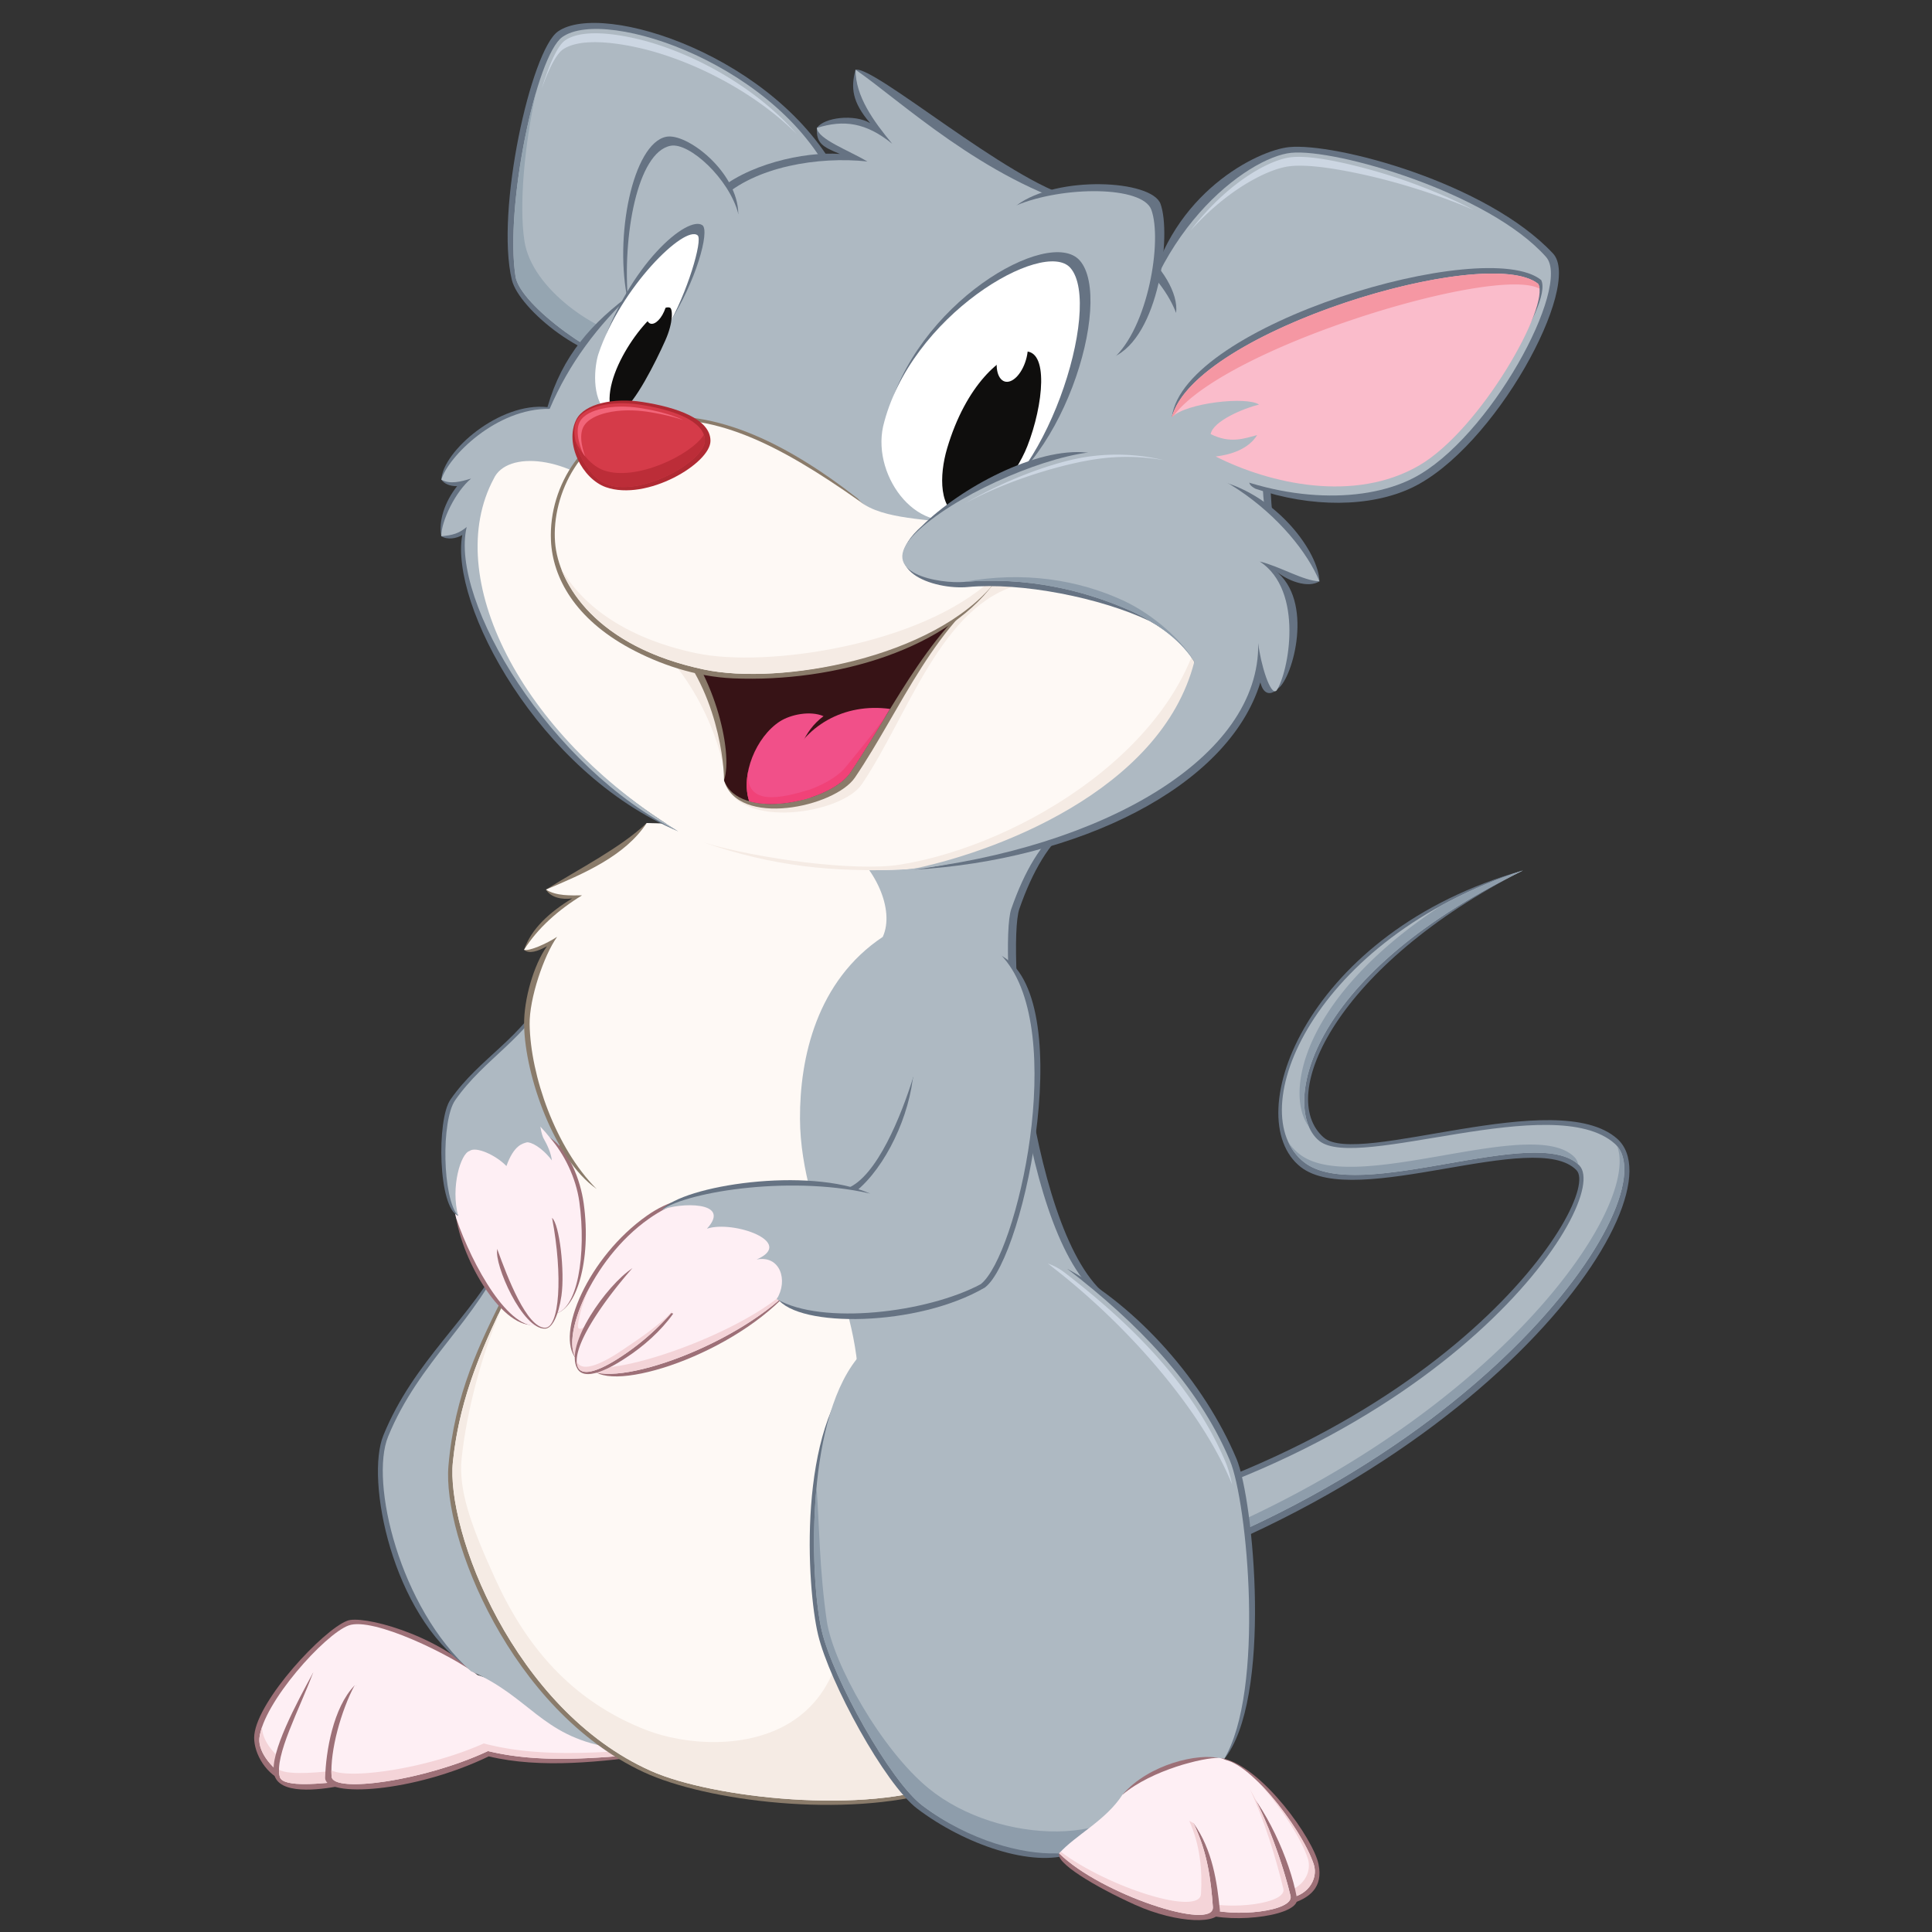 <svg xmlns="http://www.w3.org/2000/svg" viewBox="0 0 112.5 112.5" version="1.2" height="150" width="150"><rect x="0" y="0" width="112.5" height="112.5" fill="#333333" stroke="none"/><defs><clipPath id="a"><path d="M14.695 94H29v10H14.695z"></path></clipPath></defs><path fill-rule="evenodd" fill="#667383" d="M88.68 50.688C77.86 56.18 74.282 63.805 77.082 66.239c1.98 1.723 13.559-3.04 17.082.066 3.91 3.45-8.3 20.812-33.016 27.188l-.414-4.3C84.422 84.322 93.32 69.7 91.796 68.138c-2.375-2.446-12.875 2.312-16.055-.184-3.691-2.894.402-13.742 12.938-17.266"></path><path fill-rule="evenodd" fill="#aeb9c2" d="M88.68 50.688C75.778 56.95 74.653 64.696 76.821 66.434c2.223 1.781 13.676-2.953 17.199.156 3.344 2.95-8.234 20.141-32.949 26.52l-.168-3.703c23.488-4.621 33.004-19.543 31.062-21.543-2.43-2.5-12.848 2.305-16.031-.191-3.691-2.895.531-13.027 12.746-16.984"></path><path fill-rule="evenodd" fill="#8e9dab" d="M88.68 50.688c-11.426 5.547-13.617 12.258-12.461 14.926-1.45-1.945-.387-7.61 7.785-12.93a27.866 27.866 0 014.676-1.996zm5.488 16.051c2.828 3.34-8.77 20.094-33.098 26.371l-.023-.54c23.172-6.07 34.707-21.636 33.12-25.831zm-2.27 1.066a.832.832 0 00-.206-.414c-2.43-2.5-12.848 2.305-16.027-.191a3.128 3.128 0 01-.64-.684c.214.457.515.848.91 1.157 3.156 2.476 13.425-2.227 15.964.132"></path><g clip-path="url(#a)"><path fill-rule="evenodd" fill="#9d7077" d="M27.727 97.473c-2.363-2.34-6.707-3.457-7.523-3.09-1.395.54-5.172 4.578-5.395 6.633-.094.883.535 2.184 1.656 2.676 3.746-.723 7.864-1.711 11.61-2.434-1.715-1.52-1.13-2.152-.348-3.785"></path></g><path fill-rule="evenodd" fill="#feeff4" d="M27.812 97.539c-1.52-1.156-6.09-3.406-7.508-2.89-1.402.511-4.976 4.503-5.199 6.558-.094.883.91 1.973 1.637 2.27 3.742-.723 7.586-1.497 11.332-2.22 2.605.098 5.215.2 7.82.298l-2.18-2.075c-2.406-.804-3.496-1.136-5.902-1.941"></path><path fill-rule="evenodd" fill="#f4d4d8" d="M15.266 100.55a3.131 3.131 0 00-.16.656c-.094.883.91 1.973 1.637 2.27 1.015-.196 2.043-.395 3.074-.598-1.02-.219-2-.305-2.914-.129-.707-.285-1.676-1.328-1.637-2.199"></path><path fill-rule="evenodd" fill="#9d7077" d="M18.227 97.41c-.969 1.777-2.5 4.64-2.273 5.863.234 1.285 2.691.934 3.753.742 1.38-4.89.481-5.543-1.48-6.605"></path><path fill-rule="evenodd" fill="#feeff4" d="M18.227 97.41c-.762 2.07-2.281 4.871-1.93 6.066.188.645 2.57.364 3.66.246.63-2.218 1.254-4.437 1.883-6.656l-3.613.344"></path><path fill-rule="evenodd" fill="#f4d4d8" d="M16.246 103.05c-.004.16.012.305.05.43.188.644 2.571.363 3.661.246l.258-.914c-.16.09-.328.18-.5.27-.942.1-2.848.323-3.469-.032"></path><path fill-rule="evenodd" fill="#9d7077" d="M38.289 102.14c-3.203.457-6.8.863-9.828.133-4.387 2.113-9.555 2.418-9.527 1.242.039-1.516.464-4.086 1.714-5.371 2.954 1.176 16.211 2.695 17.641 3.996"></path><path fill-rule="evenodd" fill="#feeff4" d="M37.812 102.11c-3.156.27-6.375.586-9.398-.145-3.72 1.739-9.04 2.47-9.106 1.481-.101-1.512.567-3.863 1.34-5.309 5.879 1.407 12.242 2.188 18.074 3.067-.207.367-.703.543-.91.906"></path><path fill-rule="evenodd" fill="#f4d4d8" d="M37.812 102.11c-3.156.27-6.375.586-9.398-.145-3.72 1.739-9.04 2.47-9.106 1.481a5.26 5.26 0 01-.012-.36c1.07.547 5.594-.101 8.875-1.566 3.024.801 6.243.555 9.399.36a.68.68 0 00.34.097.773.773 0 00-.098.133"></path><path fill-rule="evenodd" fill="#667383" d="M29.465 72.891c-2.04 3.906-5.348 6.293-7.144 10.695-1.04 2.543.484 10.41 4.898 13.5 8.176 2.195 6.11-15.68 5.031-24.977-1.125-.05-1.66.836-2.785.781"></path><path fill-rule="evenodd" fill="#aeb9c2" d="M29.465 72.836c-1.61 3.98-5.07 6.414-6.867 10.82-1.07 2.621.66 9.96 4.828 13.66 3.402 1.473 4.113 3.75 8 4.418-1.098-9.488-2.078-20.137-3.176-29.625-1.125-.05-1.66.781-2.785.727M32.844 59.961c.668 0 .828-.07-1.523.168l-1.48 5.523 3.976 5.946 1.988-6.286-2.96-5.351"></path><path fill-rule="evenodd" fill="#8a7b6a" d="M32.82 64.902c-.809 8.684-5.988 12.035-6.707 20.461-.355 4.144 3.633 14.227 11.367 17.828 3.652 1.7 11.75 2.707 17.176 1.094-.602-12.234-1.422-24.617-2.02-36.852-6.906-.832-12.913-1.7-19.815-2.531"></path><path fill-rule="evenodd" fill="#fef9f5" d="M33.172 64.367c-.906 8.684-5.973 12.773-6.8 20.754-.415 3.992 3.534 14.441 11.542 18.004 3.531 1.574 12.56 2.586 17.258.7-.605-12.235-1.215-24.47-1.82-36.704-6.969-.832-13.207-1.922-20.18-2.754"></path><path fill-rule="evenodd" fill="#f5ebe4" d="M29.016 76.531c-1.21 2.598-2.3 5.254-2.644 8.59-.415 3.992 3.535 14.44 11.542 18.004 3.532 1.574 12.56 2.586 17.258.699l-7.156-17.047c4.72 15.371-6.007 15.664-10.379 13.965-4.464-1.734-7.062-5-8.8-8.809-1.446-3.16-2.145-5.199-1.957-7.007.292-2.797 1.226-6.184 2.195-8.387l-.059-.008"></path><path fill-rule="evenodd" fill="#9d7077" d="M26.559 70.922c.492 2.89 2.988 6.813 4.84 6.164.137-1.484.273-2.879.41-4.363-.7-2.04-1.395-4.074-2.09-6.11-1.512-2.449-3.789 1.829-3.16 4.309"></path><path fill-rule="evenodd" fill="#feeff4" d="M26.559 70.922c.95 2.793 3.106 6.637 4.84 6.25l.41-4.45c-.7-2.038-2.59-5.831-3.285-7.866-1.512-2.45-2.594 3.586-1.965 6.066"></path><path fill-rule="evenodd" fill="#9d7077" d="M32.012 66.234c1.11.738 1.781 2.43 1.977 3.84.464 3.328-.438 6.328-1.774 6.437-1.531-4.402-1.617-8.594-.203-10.277"></path><path fill-rule="evenodd" fill="#feeff4" d="M32.012 66.234c.852.977 1.523 2.336 1.723 3.746.414 2.996-.082 6.422-1.52 6.531-1.258-3.57-3.312-9.355-4.566-12.926 1.187.145 3.074.98 4.363 2.649"></path><path fill-rule="evenodd" fill="#9d7077" d="M28.957 72.742c-.2.875 1.465 4.68 2.785 4.625.414-.016.778-.75.95-1.91.206-1.445-.118-4.188-.544-4.535-.71 1.199-1.453 2.05-3.19 1.82"></path><path fill-rule="evenodd" fill="#feeff4" d="M28.957 72.742c.613 1.703 1.715 4.54 2.766 4.574.855.028 1.066-3 .425-6.394-1.129.62-2.062 1.203-3.191 1.82"></path><path fill-rule="evenodd" fill="#667383" d="M26.688 70.801c-.406-.844-.457-2.356-.094-3.484.867-2.68 4.567-5.559 5.336-9.805-1.476 2.945-4 4.062-5.7 6.516-.815 1.175-.718 6.316.458 6.773"></path><path fill-rule="evenodd" fill="#aeb9c2" d="M26.68 70.809c-.45-1.688.152-3.64.656-3.785.371-.293 1.54.238 2.153.875.433-1.215.937-1.309 1.187-1.38.215-.034.86.259 1.461 1.052-.059-.426-.223-.825-.512-1.336-.648-1.614.38-6.07.535-8.696-1.472 2.946-3.933 4.055-5.656 6.528-.816 1.176-.754 5.71.176 6.742"></path><path fill-rule="evenodd" fill="#8a7b6a" d="M37.656 47.926c-1.543 1.457-3.887 2.633-5.863 3.875.277.465.941.602 1.53.512-1.355.824-2.386 1.777-2.808 2.996.305.254.79.09 1.336-.211-.773 1.078-1.355 3.098-1.332 4.59.051 2.98 1.785 7.843 4.207 9.53 10.672-5.312 8.164-20.32 2.93-21.292"></path><path fill-rule="evenodd" fill="#fef9f5" d="M37.656 47.926c-1.262 1.93-3.695 2.957-5.863 3.875.601.379 1.422.34 2.097.336-1.355.828-2.582 1.906-3.375 3.172.329.078 1.293-.348 1.926-.758-.773 1.078-1.625 3.602-1.601 5.098.05 2.98 1.507 7.176 3.886 9.57 2.278 2.293 7.309 3.64 10.281 3.719 1.813.086 3.625.176 5.434.265 2.027-8.265 4.05-16.535 6.074-24.8-6.285-.157-12.574-.317-18.859-.477"></path><path fill-rule="evenodd" fill="#667383" d="M55.164 49.93c-.21 8.89-3.652 22.629-4.781 32.227 4.558-1.238 9.832-5.242 14.395-6.484-4.852-3.043-6.168-20.598-5.422-22.746.781-2.243 1.742-3.82 2.933-4.786-2.16.68-4.964 1.114-7.125 1.79"></path><path fill-rule="evenodd" fill="#aeb9c2" d="M49.094 49.137c1.867 1.297 3.031 3.836 2.309 5.418-3.844 2.563-4.836 7.035-4.82 10.59.027 5.922 4.015 11.191 3.327 17.012 4.563-1.238 9.832-5.242 14.398-6.484-4.851-3.043-6.168-20.598-5.422-22.746.782-2.243 1.743-3.82 2.934-4.786-2.16.68-10.566.317-12.727.996"></path><path fill-rule="evenodd" fill="#667383" d="M50.039 79.633c-3.629 3.477-3.063 12.789-2.402 15.562.664 2.77 3.89 8.695 5.77 10.121 2.784 2.113 6.741 3.445 8.98 2.629 1.804-4.313 2.05-10.297 8.87-5.477 2.856-3.48 1.747-15.137.747-17.516-1.89-4.484-5.711-8.824-9.848-11.062-.531 4.617-5.816 9.563-12.117 5.742"></path><path fill-rule="evenodd" fill="#aeb9c2" d="M49.879 79.148c-3.05 3.86-2.684 13.062-2.023 15.836.664 2.77 3.968 8.719 5.851 10.148 2.781 2.113 6.106 2.746 7.957 2.695 1.246-.175 7.707-4.25 9.594-5.36 2.43-4.007 1.363-15.038.36-17.417-1.887-4.488-5.477-8.086-9.462-11.16-3.171-2.441-8.972 1.078-12.277 5.258"></path><path fill-rule="evenodd" fill="#ccd6e2" d="M71.742 86.438c-.09-.426-.207-.895-.371-1.285-1.902-4.52-5.547-8.098-9.379-11.051a3.444 3.444 0 00-.977-.528c.098.07.192.149.29.227 4.543 3.527 8.753 8.465 10.438 12.637"></path><path fill-rule="evenodd" fill="#8e9dab" d="M47.547 86.59c-.328 3.438-.055 6.879.309 8.395.664 2.769 3.968 8.718 5.851 10.147 2.781 2.114 5.89 2.836 7.746 2.79 1.606.12 6.164-.918 5.762-4.29-1.547 4.051-9.09 3.81-13.137.508-2.75-2.246-5.574-7.265-5.938-9.777-.437-3.05-.43-5.66-.593-7.773"></path><path fill-rule="evenodd" fill="#9d7077" d="M71.207 102.39c2.316.512 5.273 4.703 5.57 6.16.278 1.348-.504 1.973-1.629 2.317-1.742-2.692-3.449-5.606-5.195-8.293.594-.04.664-.145 1.254-.184"></path><path fill-rule="evenodd" fill="#feeff4" d="M70.891 102.5c1.46-.504 4.879 3.883 5.606 6.05.304.915-.438 1.942-1.59 1.97-1.137-1.754-6.727-7.836-4.016-8.02"></path><path fill-rule="evenodd" fill="#f4d4d8" d="M73.117 103.62c1.422 1.352 2.922 3.57 3.379 4.926.305.914-.438 1.941-1.59 1.969a6.562 6.562 0 00-.242-.352c1.094-.082 1.781-1.074 1.484-1.96-.418-1.247-1.718-3.22-3.03-4.583"></path><path fill-rule="evenodd" fill="#9d7077" d="M65.367 104.5c1.52-1.781 4.453-2.441 5.66-2.11-.012.88.457.43 1.082 1.231 1.563 1.488 2.992 4.633 3.406 6.875.293 1.047-3.652 1.55-5.52.922.786-3.152-1.01-5.371-4.628-6.918"></path><path fill-rule="evenodd" fill="#feeff4" d="M65.367 104.5c1.73-1.457 4.738-2.16 5.582-2.137 1.492.035 3.457 4.957 4.2 8.035.21.883-3.247 1.31-5.114.684-1.555-2.3-3.113-4.281-4.668-6.582"></path><path fill-rule="evenodd" fill="#f4d4d8" d="M72.773 104.17c.992 1.723 1.918 4.324 2.375 6.227.21.882-3.246 1.308-5.113.683-.082-.125-.164-.242-.246-.363 1.898.55 5.148.121 4.941-.734-.418-1.739-1.137-4.09-1.957-5.813"></path><path fill-rule="evenodd" fill="#9d7077" d="M69.496 106.16c1.121 1.566 1.379 3.484 1.535 5.05.086.856-2.457.825-4.941-.296-2.348-1.059-4.7-2.48-4.403-3.016 3.196-.27 7.055-1.441 7.81-1.738"></path><path fill-rule="evenodd" fill="#667383" d="M57.355 74.969c2.332-1.75 5.602-17.582.605-19.484-.757 3.254-2.64 6.45-4.78 7.23-.673 2.16-2.106 5.817-3.856 6.485-.52 3.297 3.113 5.808 8.031 5.77"></path><path fill-rule="evenodd" fill="#aeb9c2" d="M57.113 74.773c2.106-1.668 5.09-14.684 1.332-18.988-2.32-2.832-4.363 2.902-5.3 7.082-.348 2.637-1.88 5.547-3.618 6.738-.52 3.297 2.668 5.41 7.586 5.168"></path><path fill-rule="evenodd" fill="#9d7077" d="M37.664 70.793c-3.406 2.398-5.356 6.922-4.106 8.34 3.66-2.727 7.094-5.41 10.75-8.14-1.757-1.247-4.081-2.005-6.644-.2"></path><path fill-rule="evenodd" fill="#feeff4" d="M37.789 70.965c-3.41 2.398-5.21 7.113-4.18 8.207 3.657-2.727 7.575-5.574 11.23-8.3-1.707-1.477-4.382-1.786-7.05.093"></path><path fill-rule="evenodd" fill="#f4d4d8" d="M34.344 74.934c-.996 1.855-1.316 3.621-.734 4.238.941-.699 1.898-1.41 2.863-2.12-.469-.192-.945-.43-1.434-.72-.722.797-1.468 1.43-1.379.77.086-.625.32-1.379.684-2.168"></path><path fill-rule="evenodd" fill="#9d7077" d="M34.551 79.801c1.484 1.313 8.898-1.238 11.891-5.207-3.758-.922-7.879.7-9.336 1.281-.695 1.281-1.86 2.645-2.555 3.926"></path><path fill-rule="evenodd" fill="#feeff4" d="M34.172 79.664c1.484 1.313 9.098-1.426 12.191-4.934 1.082-1.285-.813-3.273-1.426-4.765l-8.215 5.777c-.691 1.281-1.859 2.645-2.55 3.922"></path><path fill-rule="evenodd" fill="#f4d4d8" d="M34.172 79.664c1.473 1.305 8.977-1.383 12.117-4.852-.04-.441.023-.226-.129-.046-2.062 2.402-9.488 5.285-11.96 4.847l-.028.051"></path><path fill-rule="evenodd" fill="#9d7077" d="M39.203 76.492c-.71 1.004-1.746 1.918-2.746 2.566-.36.235-2.309 1.543-2.836.645-.8-1.363 1.73-4.898 3.191-5.844-.132 1.113.774 2.195 2.391 2.633"></path><path fill-rule="evenodd" fill="#feeff4" d="M39.156 76.375a14.156 14.156 0 01-2.734 2.45c-.332.226-2.422 1.69-2.782.75-.41-1.063 1.426-3.727 3.172-5.716.672.801 1.668 1.715 2.344 2.516"></path><path fill-rule="evenodd" fill="#667383" d="M45.258 75.594c1.219 1.746 8.188 1.672 12.098-.625-4.902-.195-7.2-2.394-6.707-5.473-3.59-1.582-10.875-.476-12.129.965 3.168-1.828 10.562 2.594 6.738 5.133"></path><path fill-rule="evenodd" fill="#aeb9c2" d="M45.227 75.645c2.629 1.535 8.77.8 11.887-.871-2.238-1.957-3.871-3.234-6.11-5.191-4.68-1.196-10.925-.223-12.483.878.964-.43 4.144-.562 2.644 1.086 1.516-.511 5.195.782 2.895 1.793 1.37-.265 1.851 1.223 1.168 2.305"></path><path fill-rule="evenodd" fill="#f4d4d8" d="M39.156 76.375a14.156 14.156 0 01-2.734 2.45c-.332.226-2.422 1.69-2.782.75a.947.947 0 01-.058-.345.19.19 0 00.015.043c.36.942 2.446-.523 2.782-.753.843-.57 1.922-1.282 2.765-2.157l.012.012"></path><path fill-rule="evenodd" fill="#feeff4" d="M69.496 106.16c.816 1.684 1.016 3.309 1.129 4.879.105 1.453-6.567-.75-8.95-3.121.973-1.078 2.723-1.914 3.692-3.422 1.102.012 3.203 1.152 4.129 1.664"></path><path fill-rule="evenodd" fill="#f4d4d8" d="M69.496 106.16c.816 1.684 1.016 3.309 1.129 4.879.105 1.453-6.567-.75-8.95-3.121.028-.031.06-.063.087-.094 2.773 2.09 8.093 3.773 8.172 2.457.082-1.43-.06-2.848-.684-4.254l.246.133"></path><path fill-rule="evenodd" fill="#667383" d="M32.484 1.836c2.606-1.84 12.809 1.476 16.387 8.457-3.902 3.703-7.89 7.004-11.793 10.707-2.824.363-6.867-3.012-7.273-4.7-.965-4.023 1.117-13.362 2.68-14.464"></path><path fill-rule="evenodd" fill="#aeb9c2" d="M32.75 2.152C35.293.355 45.578 3.86 48.621 10.773c-3.813 3.618-7.527 7.106-11.34 10.723-2.285-.32-7-3.714-7.262-5.394-.633-4.066 1.203-12.871 2.73-13.95"></path><path fill-rule="evenodd" fill="#ccd6e2" d="M46.402 7.813a15.672 15.672 0 00-1.418-1.418C43.015 4.66 40.492 3.264 37.98 2.5c-1.254-.379-3.906-.973-5.086-.14-.55.39-1.094 1.992-1.293 2.613a5.82 5.82 0 01-.062.203c.261-.735.75-1.965 1.246-2.301 1.226-.828 4-.238 5.308.14 2.63.766 5.266 2.165 7.325 3.895.34.29.668.586.984.902"></path><path fill-rule="evenodd" fill="#95a5b1" d="M38.711 20.141c-.477.45-.953.902-1.43 1.355-2.285-.32-7-3.714-7.261-5.394-.418-2.695.246-7.465 1.183-10.691-.64 2.965-.996 6.469-.664 8.629.43 2.812 4.238 5.36 6.52 5.68.308.25 1.351.203 1.652.421"></path><path fill-rule="evenodd" fill="#667383" d="M36.863 17.039c-2.394 1.738-4.125 3.672-4.984 6.668-2.782-.305-6.094 2.559-6.18 4.223.168.246.508.386.918.379-.73.925-1.086 2.027-.922 2.914.355.226.902.133 1.223-.07-.739 4 4.402 13.8 12.578 17.257-9.29-5.71-13.777-14.875-10.746-20.535.773-1.672 4.394-1.324 6.922 1.118 2.078-2.536 1.953-4.375 4.035-6.91-.95-1.68-1.895-3.364-2.844-5.044"></path><path fill-rule="evenodd" fill="#667383" d="M41.629 11.242c1.8-1.664 5.195-2.43 7.281-2.277-1.015-.414-1.387-.625-1.344-1.516.418-.617 2.188-.824 3.106-.277-1.055-1.223-1.137-2.063-.856-3.114 1.094-.238 8.899 6.47 12.676 7.454 3.059 4.503 8.364 9.402 11.422 13.906.04 2.03-.015 4.222.485 6.253-8.883 1.149-19.043 1.817-27.926 2.97l-13.555-8.739c3.02-4.77 5.695-9.887 8.71-14.66"></path><path fill-rule="evenodd" fill="#aeb9c2" d="M41.973 11.59c1.98-1.887 5.691-2.496 8.535-2.188-1.094-.648-2.883-1.3-2.941-1.953 1.578-.496 2.867-.308 4.387.922-1.098-1.324-2.137-2.761-2.137-4.312 2.633 1.82 7.457 6.383 13.438 8.09 3.058 4.503 7.129 8.445 10.188 12.949.039 2.03-.016 4.062.484 6.093-8.883 1.149-18.57 2.297-27.453 3.45-4.52-2.915-9.039-5.829-13.555-8.739 3.02-4.77 6.035-9.543 9.055-14.312"></path><path fill-rule="evenodd" fill="#667383" d="M66.91 17.082c1.309-5.863 6.328-8.336 8.16-8.516 2.676-.265 11.5 2.067 15.363 6.196 1.73 1.851-3.387 11.348-8.234 13.645-2.406 1.136-5.848 1.168-9.098.05-.629-.335-.238-.535-.32-1.32-.551-4.133-3.23-4.375-5.871-10.055"></path><path fill-rule="evenodd" fill="#aeb9c2" d="M65.672 22.16c.926-8.574 6.992-13.012 9.516-13.262 2.59-.254 11.516 2.32 14.84 6.066 1.504 1.692-3.29 10.602-7.743 12.88-3.03 1.55-7.968 1.363-12.395-.895-2.335-.082-3.636-2.012-4.218-4.79"></path><path fill-rule="evenodd" fill="#667383" d="M66.234 14.348c1.441 1.156 2.394 2.738 2.25 3.875-.414-1.086-1.254-2.242-2.559-3.313l.309-.562"></path><path fill-rule="evenodd" fill="#ccd6e2" d="M85.836 12.238a27.462 27.462 0 00-1.871-.887 32.417 32.417 0 00-5.14-1.719c-1.005-.246-2.579-.582-3.61-.48-.77.078-1.668.531-2.313.934-1.07.668-2.047 1.546-2.879 2.492-.246.277-.48.562-.703.855.07-.078.141-.156.215-.234.899-.961 1.95-1.86 3.106-2.547.699-.414 1.664-.887 2.496-.977 1.113-.12 2.812.188 3.894.414 1.883.395 3.77.958 5.547 1.637.406.153.828.324 1.258.512"></path><path fill-rule="evenodd" fill="#667383" d="M68.238 24.289c.664-5.387 18.273-10.594 21.504-7.984.723 1.422-3.809 8.254-7.57 10.336-4.02 2.218-7.535 1.52-11.145-.004 2.594.582 5.035-1.715 5.047-3.399.015-1.953-1.301-2.312-2.922-2.113-2.086.254-4.164 2.125-4.914 3.164"></path><path fill-rule="evenodd" fill="#fabccb" d="M68.238 24.289c1.34-5.023 18.387-10.137 21.332-7.758.723 1.254-3.356 8.496-6.941 10.578-3.766 2.18-8.668 1.074-11.84-.527.89-.106 1.91-.43 2.414-1.246-.75.195-1.555.515-2.707-.059.144-.773 1.957-1.512 2.816-1.719-.703-.488-4.246-.105-5.074.73"></path><path fill-rule="evenodd" fill="#fef9f5" d="M39.496 48.41c4.344 2.094 8.426 2.426 13.215 2.21 10.367-1.616 18.328-6.757 19.203-14.753-14.43-2.898-35.359-11.551-43.297-8.695-2.527 5.093-.32 14.328 10.879 21.238"></path><path fill-rule="evenodd" fill="#f5ebe4" d="M40.977 49.059c4.027 1.379 7.492 1.754 11.734 1.563 11.625-.989 18.383-6.731 19.203-14.755-.59-.12-1.191-.25-1.8-.386-1.005 7.863-10.622 13.742-17.728 14.87-2.562.407-8.215-.331-11.41-1.292"></path><path fill-rule="evenodd" fill="#f5ebe4" d="M59.406 34.031c-4.617 1.191-6.496 7.602-9.223 11.637-1.172 1.734-7.164 2.656-7.945-.113 0-1.442-1.445-6.285-5.023-8.836 6.441-.86 17.133-4.774 22.19-2.688"></path><path fill-rule="evenodd" fill="#8a7b6a" d="M58.691 33.477c-4.258 2.66-6.176 7.762-8.906 11.797-1.172 1.734-6.844 2.934-7.625.16-.004-1.437-.61-6.203-3.91-8.953 6.441-.86 14-2.144 20.44-3.004"></path><path fill-rule="evenodd" fill="#371316" d="M58.539 33.547c-4.258 2.66-6.309 7.41-9.035 11.445-1.176 1.734-6.469 2.84-7.344.441.563-1.625-.61-6.578-3.25-9.046 6.438-.86 13.188-1.981 19.629-2.84"></path><path fill-rule="evenodd" fill="#f15089" d="M47.227 46.426c-1.184.387-2.563.523-3.602.23-.515-1.53.399-3.75 1.786-4.648.625-.402 1.765-.64 2.543-.305-1.196.887-1.578 2.29-1.489 2.942l.762 1.781"></path><path fill-rule="evenodd" fill="#f15089" d="M51.828 41.281c-.766 1.25-1.516 2.512-2.324 3.71-.461.68-1.559 1.263-2.774 1.579-1.37.191-1.293-.879-.886-1.945.941-2.364 3.308-3.711 5.984-3.344"></path><path fill-rule="evenodd" fill="#aeb9c2" d="M36.863 17.039c-2.05 1.91-3.727 4.121-4.856 6.77-3.117-.047-5.91 2.793-6.308 4.12.504.286 1.105.126 1.734-.062-.918.762-1.738 2.469-1.738 3.356.66-.051 1.043-.168 1.48-.536-1.019 4.305 4.922 14.098 12.32 17.723C30.207 42.7 25.72 33.535 28.75 27.875c.773-1.671 4.394-1.324 6.921 1.118 2.079-2.536 1.954-4.375 4.036-6.91-.95-1.68-1.895-3.364-2.844-5.044"></path><path fill-rule="evenodd" fill="#8a7b6a" d="M37.145 24.41c-2.988.625-5.21 3.754-5.063 7.063.098 2.175 1.407 4.546 4.579 6.269 1.707.926 3.828 1.664 6.03 1.758 5.946.25 12.7-1.711 15.454-5.926-.238-1.227-1.274-2.086-2.281-3.176-1.657.25-4.473.25-5.926-1.375-4.328-3.375-8.621-5.402-12.793-4.613"></path><path fill-rule="evenodd" fill="#667383" d="M36.574 17.578c-.844-3.742.277-9.219 2.215-9.613 1.203-.246 4.168 2.043 4.203 4.488-2.754.527-4.715 2.578-6.418 5.125"></path><path fill-rule="evenodd" fill="#aeb9c2" d="M36.574 17.578c-.34-3.816.535-8.719 2.477-9.09 1.093-.21 3.418 1.934 3.941 3.965-2.14 1.71-4.277 3.418-6.418 5.125"></path><path fill-rule="evenodd" fill="#667383" d="M38.938 18.863c1.582-2.426 2.414-5.43 1.96-5.75-.831-.586-4.253 2.195-5.995 7.438.14.773.328 2.164.488 3.484 1.29-.79 2.258-3.457 3.547-5.172"></path><path fill-rule="evenodd" fill="#fff" d="M38.84 19.082c1.176-1.988 2.094-5.11 1.785-5.375-.742-.637-4.48 3.012-5.777 6.898-.219.657-.453 2.563.512 3.43 1.23-.762 2.25-3.3 3.48-4.953"></path><path fill-rule="evenodd" fill="#0f0e0d" d="M39.008 17.914c.172.066.2.863-.266 1.906-.574 1.29-1.789 3.692-2.53 4.098-.415-.05-.274-.223-.688-.274-.364-2.269 2.664-6.043 3.484-5.73"></path><path fill-rule="evenodd" fill="#667383" d="M59.199 11.957c3.266 2.055 6.113 4.977 5.633 8.832 2.672-1.184 3.387-7.14 2.746-8.914-.508-1.41-6.043-1.68-8.379.082"></path><path fill-rule="evenodd" fill="#aeb9c2" d="M59.184 11.957c1.938 2.875 4.035 6.008 5.61 8.953 2.081-1.836 2.89-6.918 2.25-8.691-.508-1.41-5.149-1.395-7.86-.262"></path><path fill-rule="evenodd" fill="#667383" d="M62.871 15.164c2.031 2.285-1.082 12.594-6.25 14.289-2.953 1.547-5.68-1.953-5-5.055 1.602-6.722 9.469-11.238 11.25-9.234"></path><path fill-rule="evenodd" fill="#fff" d="M62.328 15.598c1.945 2.219-1.559 13.09-5.89 14.352-2.852 1.496-5.669-2.117-5.016-5.113 1.547-6.485 9.375-10.984 10.906-9.239"></path><path fill-rule="evenodd" fill="#0f0e0d" d="M59.602 20.469c1.504-.184 1.156 3.125.219 5.512-.676 1.722-2.512 3.976-3.75 4.187-1.434-.394-1.38-2.504-.922-4.054 1.098-3.711 3.176-5.493 4.453-5.645"></path><path fill-rule="evenodd" fill="#fef9f5" d="M37.293 24.59c-3.43.617-5.18 4.176-4.973 6.969.184 2.48 2.43 6.11 8.668 7.426 4.43.937 13.254-.676 16.81-5.13-.235-1.202-.91-2.23-1.9-3.304-1.671-.352-4.483-.266-5.823-1.352-4.778-3.37-8.676-5.347-12.781-4.609"></path><path fill-rule="evenodd" fill="#f5ebe4" d="M32.676 33.109c.855 2.254 3.29 4.816 8.313 5.875 4.43.938 13.406-.64 16.96-5.094-.007-.031-.199-.113-.207-.14-4.078 3.796-13.074 5.156-17.203 4.285-4.328-.914-6.734-2.942-7.863-4.926"></path><path fill-rule="evenodd" fill="#667383" d="M63.324 26.355c-2.992-.332-7.41 2.066-9.633 4.266-2.93 2.582.727 3.742 2.66 3.562 3.114-.293 7.73.621 10.578 1.973 1.168.652 2.098 1.449 2.614 2.383.511 6.453-9.168 11.195-16.32 12.102 9.464-.551 18.273-4.746 20.168-10.906.21.84.71.695 1.043.347.847-.617 2.113-5.117-.192-6.867.762.637 1.926 1.05 2.59.637-.05-1.672-2.41-4.957-5.8-5.848-2.223-.246-5.34-.734-7.708-1.648"></path><path fill-rule="evenodd" fill="#b02a33" d="M35.277 28.367c2.383.84 6.102-1.39 6.094-2.7-.004-1.277-1.977-1.952-3.957-2.26-1.668-.263-3.387.097-3.856 1.026-.707 1.41.364 3.457 1.72 3.934"></path><path fill-rule="evenodd" fill="#aeb9c2" d="M63.324 26.355c-2.98.398-7.871 2.574-10.012 4.691-2.426 2.399 1.531 2.95 2.805 2.84 3.683-.312 6.933.469 9.566 1.613 1.856.805 3.223 1.973 3.86 3.04-1.934 7.55-11.759 11.172-16.735 12.129 11.395-1.286 20.578-6.54 20.457-13.22.133 1.188.715 3.13 1.07 2.758.7-1.039 1.622-5.808-.98-7.511 1.203.297 2.54 1.129 3.477 1.156-1.383-3.348-6.742-8.406-13.508-7.496"></path><path fill-rule="evenodd" fill="#ccd6e2" d="M67.77 26.797a11.82 11.82 0 00-4.375-.21c-2.012.28-4.898 1.382-7.203 2.726 2.48-1.348 5.66-2.301 7.726-2.59a12.23 12.23 0 013.852.074"></path><path fill-rule="evenodd" fill="#d53b49" d="M35.344 28.199c2.016.754 5.707-1.36 5.7-2.547-.005-1.164-1.927-1.809-3.805-2.094-1.586-.234-3.235.082-3.665.938-.488.984.496 3.226 1.77 3.703"></path><path fill-rule="evenodd" fill="#f26579" d="M39.797 24.465c-.867-.418-2.043-.633-2.59-.715-.703-.105-1.496-.11-2.191.055-.45.105-1.047.332-1.266.777-.297.594.059 1.598.352 2.133.027.05.058.102.086.152-.266-.605-.492-1.453-.227-1.992.238-.48.883-.726 1.371-.84.754-.18 1.606-.172 2.371-.058.45.066 1.301.218 2.094.488"></path><path fill-rule="evenodd" fill="#f14278" d="M51.633 41.605c-.7 1.145-1.39 2.293-2.129 3.387-.46.68-1.558 1.261-2.773 1.578-.606.082-.926.148-1.063-.149.172.067.457-.07.711-.199 1.215-.316 2.352-.918 2.867-1.558.774-.957 1.664-2.012 2.387-3.06"></path><path fill-rule="evenodd" fill="#f14278" d="M47.227 46.426c-1.184.387-2.563.523-3.602.23-.175-.527-.183-1.136-.062-1.746-.172 2.098 2.012 1.532 3.484 1.102l.18.414"></path><path fill-rule="evenodd" fill="#f597a3" d="M68.238 24.289c1.34-5.023 18.387-10.137 21.332-7.758a.684.684 0 01.078.278c-2.52-1.383-18.223 3.34-21.289 7.375-.043.035-.086.07-.121.105"></path><path fill-rule="evenodd" fill="#8e9dab" d="M56.117 33.887c3.684-.313 6.934.469 9.566 1.613 1.856.805 3.223 1.973 3.86 3.04-.637-1.165-2.317-2.727-4.145-3.575-2.61-1.199-5.793-1.726-9.28-1.078"></path><path fill-rule="evenodd" fill="#fff" d="M59.609 19.348c-.344-.379-.922-.078-1.285.672-.367.75-.387 1.668-.043 2.047.344.383.922.082 1.289-.668.367-.754.383-1.672.039-2.051M38.762 16.902c-.184-.293-.566-.121-.855.379s-.372 1.14-.188 1.434c.18.289.563.12.852-.38.289-.503.375-1.144.191-1.433"></path><path fill-rule="evenodd" fill="#bc2d38" d="M35.344 28.199c2.016.754 5.707-1.36 5.7-2.547 0-.117-.02-.226-.055-.332-.77 1.191-3.977 2.727-5.836 2.066-.68-.242-1.282-.94-1.641-1.699.215 1.02.953 2.184 1.832 2.512"></path></svg>